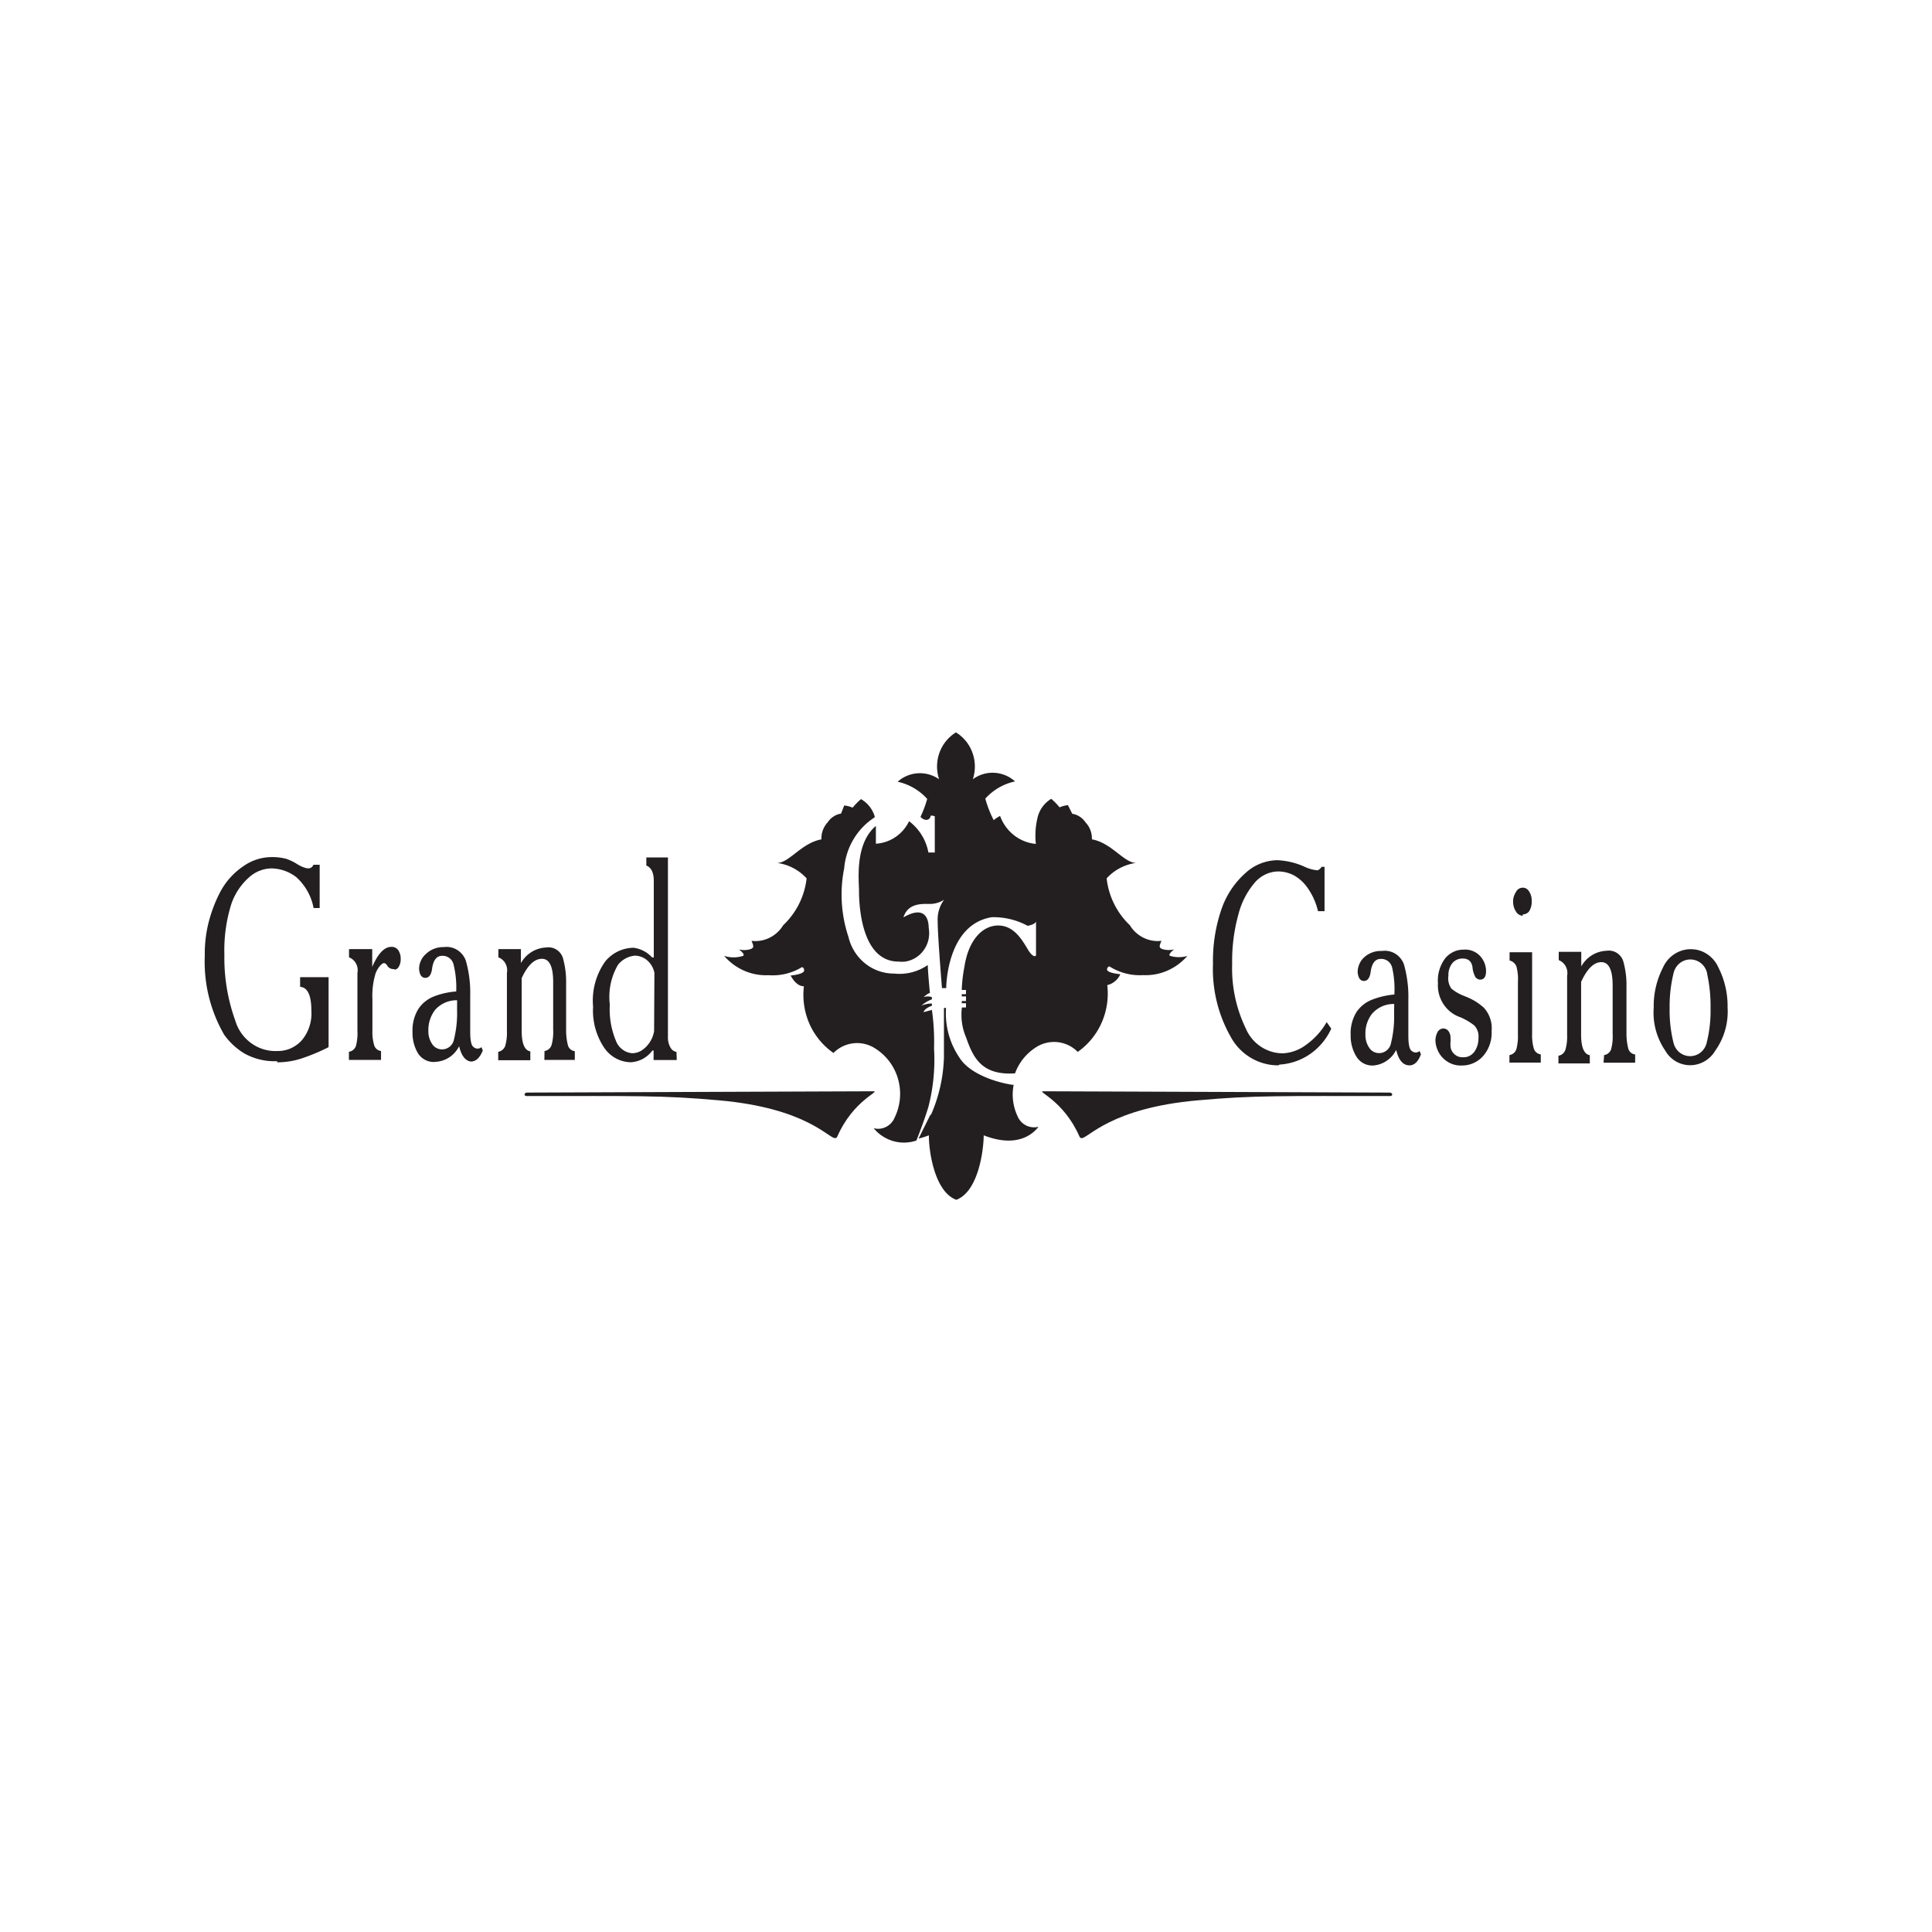 <svg id="Layer_1" data-name="Layer 1" xmlns="http://www.w3.org/2000/svg" viewBox="0 0 500 500"><defs><style>.cls-1{fill:#231f20;}</style></defs><title>1121_500x500_white</title><path class="cls-1" d="M307.32,247.35a14.58,14.58,0,0,1-5.18,3.84,14,14,0,0,1-6.29,1.17,14.63,14.63,0,0,1-8.74-2.26.77.77,0,0,0-.48.35.79.79,0,0,0-.11.58c.31.85,3.43,1.09,3.43,1.09a4.9,4.9,0,0,1-1.39,1.82,4.6,4.6,0,0,1-2,1,18.69,18.69,0,0,1-1.46,9.74,18.18,18.18,0,0,1-6.18,7.55A8.61,8.61,0,0,0,268,271.11a13.43,13.43,0,0,0-5.31,6.67c-8.71.6-10.88-4.2-12.65-9.25a14.89,14.89,0,0,1-1.1-7.8H250v-1.09h-1.1v-.57H250v-1.21h-1.1v-.57H250V256.2h-1.1a37.88,37.88,0,0,1,.71-6.1c1.06-6.91,4.72-10.58,8.7-10.58s6.07,3.47,7.64,6.1,2.17,1.65,2.17,1.65V238.5c-.31.81-2.17,1.1-2.17,1.1a18.58,18.58,0,0,0-9.25-2.23c-11.82,1.86-11.82,18.35-11.82,18.35h-1.1s-1.11-13.54-1.11-17.3a8.65,8.65,0,0,1,1.66-5.57,6.78,6.78,0,0,1-3.43,1.09c-2,0-5.87-.4-7.09,3.47,6-3.47,6.54,1.09,6.54,2.75a7.76,7.76,0,0,1-.06,3,7.56,7.56,0,0,1-1.2,2.7,7.21,7.21,0,0,1-2.12,2,7.08,7.08,0,0,1-2.73,1,8,8,0,0,1-1.69,0c-10,0-10.24-15.68-10.24-18.35s-1.15-12.12,4.37-16.76v4.6a10.05,10.05,0,0,0,5.06-1.72,10.4,10.4,0,0,0,3.53-4.1,13.11,13.11,0,0,1,5,8.09h1.65v-9.38s-1.1-.36-1.1,0-.63,1.54-2.16.57l-.44-.41a29.07,29.07,0,0,0,1.74-4.64,14.44,14.44,0,0,0-7.65-4.45,8.63,8.63,0,0,1,10.72-.64,10.61,10.61,0,0,1,.1-6.86,10.3,10.3,0,0,1,4.27-5.27,10.25,10.25,0,0,1,4.27,5.27,10.54,10.54,0,0,1,.1,6.86,8.57,8.57,0,0,1,5.56-1.67,8.68,8.68,0,0,1,5.36,2.23,14.42,14.42,0,0,0-7.69,4.45,27.73,27.73,0,0,0,2.17,5.57,9.42,9.42,0,0,1,1.65-1.09,11.16,11.16,0,0,0,3.61,5,10.71,10.71,0,0,0,5.65,2.24,19.58,19.58,0,0,1,.55-7.23,7.76,7.76,0,0,1,3.43-4.44,18.21,18.21,0,0,1,2.17,2.22,6.29,6.29,0,0,1,2.16-.57l1.11,2.23a4.89,4.89,0,0,1,1.94.74,5.25,5.25,0,0,1,1.49,1.48,6,6,0,0,1,1.26,2,6.1,6.1,0,0,1,.39,2.39c5.16.93,8.27,6.1,11.46,6.1a12.64,12.64,0,0,0-7.64,4,19.73,19.73,0,0,0,6,12.12,8.54,8.54,0,0,0,3.53,3.24,8.26,8.26,0,0,0,4.66.81c-.63,1.41-.75,1.89.55,2.22a6,6,0,0,0,2.72,0s-1.65,1.21-1.1,1.65a7.84,7.84,0,0,0,4.65,0Zm-88.84-22.66a34.64,34.64,0,0,0,1.11,17.81,12.41,12.41,0,0,0,4.31,6.84,11.9,11.9,0,0,0,7.51,2.62,12.79,12.79,0,0,0,8.7-2.22c0,1.65.55,7.23.55,7.23s-.39,0-1.65,1.09a3.36,3.36,0,0,1,2.17,0v.57a7.77,7.77,0,0,0-2.72,1.65,6.35,6.35,0,0,1,2.72-.56v.56c-2,.73-2.17,1.66-2.17,1.66l2.17-.57a58.92,58.92,0,0,1,.55,10,48.78,48.78,0,0,1-1.46,15.08c-.79,2.66-2.21,6.5-3.11,8.72a10,10,0,0,1-6,.14,10.23,10.23,0,0,1-5.06-3.33,4.53,4.53,0,0,0,3.21-.34,4.67,4.67,0,0,0,2.22-2.41,14,14,0,0,0,.91-9.89,13.74,13.74,0,0,0-5.83-7.93,8.59,8.59,0,0,0-10.91,1.1A18.19,18.19,0,0,1,209.5,265a18.71,18.71,0,0,1-1.45-9.75c-2.13,0-3.43-2.79-3.43-2.79s2.95-.24,3.43-1.09a.87.87,0,0,0,.06-.32.75.75,0,0,0-.07-.33.83.83,0,0,0-.19-.27.88.88,0,0,0-.28-.17,14.57,14.57,0,0,1-8.7,2.1,14,14,0,0,1-6.29-1.17,14.58,14.58,0,0,1-5.18-3.84,7.84,7.84,0,0,0,4.93,0c.59-.48-1.11-1.65-1.11-1.65a6,6,0,0,0,2.72,0c1.3-.37,1.14-.81.55-2.23a8.29,8.29,0,0,0,4.67-.8,8.6,8.6,0,0,0,3.53-3.24,19.71,19.71,0,0,0,6.06-12.12,12.51,12.51,0,0,0-7.64-4c3.15,0,6.3-5.17,11.47-6.1a6.13,6.13,0,0,1,1.65-4.44,5,5,0,0,1,1.49-1.48,4.91,4.91,0,0,1,1.94-.75l.82-2.1a6.51,6.51,0,0,1,2.17.57,19,19,0,0,1,2.17-2.22,7.7,7.7,0,0,1,3.54,4.44v.28a17.15,17.15,0,0,0-5.46,5.65A17.61,17.61,0,0,0,218.48,224.69Zm22.38,64a39.91,39.91,0,0,0,3.43-15V260.85h.55a20.31,20.31,0,0,0,3.43,12.81c3.07,5,11.81,6.91,14.06,7.11a13.14,13.14,0,0,0,1,8.08,4.71,4.71,0,0,0,2.22,2.41,4.58,4.58,0,0,0,3.21.34c-1,1.33-5,5.81-14.18,2.22,0,3.47-1.26,14.5-7.09,16.69-5.83-2.15-7.17-13.3-7.09-16.69a23.15,23.15,0,0,1-2.68.85l3.15-6.35Z"/><path class="cls-1" d="M270,282.42c6.18,0,84.32.34,89.67.34.7,0,1,.9,0,.9-27.6,0-35.06-.22-49.74,1.11-22.51,2-28.23,9.78-30,9.78-.26,0-.44-.14-.59-.47C275.24,284.75,268.15,282.42,270,282.42Z"/><path class="cls-1" d="M226.06,282.42c-6.17,0-84.32.34-89.67.34-.7,0-1,.9,0,.9,27.6,0,35.06-.22,49.74,1.11,22.51,2,28.23,9.78,30,9.78.26,0,.44-.14.59-.47C220.82,284.75,227.91,282.42,226.06,282.42Z"/><path class="cls-1" d="M175.15,274.34h-6v-2.46h-.31a7.72,7.72,0,0,1-2.47,2.15,7.5,7.5,0,0,1-3.13.88,8.43,8.43,0,0,1-3.83-1,8.64,8.64,0,0,1-3-2.69,17.24,17.24,0,0,1-2.92-10.7,17.47,17.47,0,0,1,3.19-11.76,9.8,9.8,0,0,1,3.28-2.55,9.65,9.65,0,0,1,4-.93,7.84,7.84,0,0,1,4.81,2.51h.43V228c0-2.13-.64-3.48-1.93-4v-2.1h5.59v46.5a5.15,5.15,0,0,0,.64,2.67,2.21,2.21,0,0,0,1.57,1.17Zm-5.79-22.54a5.7,5.7,0,0,0-2.13-3.48,5.1,5.1,0,0,0-2.83-1,6.17,6.17,0,0,0-2.45.7,6.39,6.39,0,0,0-2,1.65A16.49,16.49,0,0,0,157.82,260a21.11,21.11,0,0,0,1.57,9.33,4.93,4.93,0,0,0,1.65,2.24,4.74,4.74,0,0,0,2.57,1,4.53,4.53,0,0,0,2.4-.69,7.17,7.17,0,0,0,2.05-2,7.57,7.57,0,0,0,1.22-3ZM140.92,272a2.23,2.23,0,0,0,1.11-.49,2.28,2.28,0,0,0,.7-1,12.57,12.57,0,0,0,.43-4.05V254.14q0-6-2.91-6c-1.95,0-3.69,1.66-5.24,5v13.58q0,5,2.24,5.37v2.3h-8.31V272.2a2.16,2.16,0,0,0,1.12-.53,2.3,2.3,0,0,0,.69-1,11.93,11.93,0,0,0,.44-3.76V251.8a3.63,3.63,0,0,0-.38-2.44,3.46,3.46,0,0,0-1.83-1.6v-2.14h5.83v3.63a8,8,0,0,1,2.76-2.88,7.75,7.75,0,0,1,3.78-1.16,3.91,3.91,0,0,1,2.65.54,4,4,0,0,1,1.68,2.17,22.8,22.8,0,0,1,.83,6.63v12.12a15.33,15.33,0,0,0,.51,4,2.14,2.14,0,0,0,.68.94,2,2,0,0,0,1.06.43v2.26h-7.88Zm-18.68,2.75q-2.47,0-3.42-4a7.31,7.31,0,0,1-2.44,2.82,7.21,7.21,0,0,1-3.47,1.22,4.71,4.71,0,0,1-2.67-.39,5,5,0,0,1-2.06-1.79,10.33,10.33,0,0,1-1.42-5.54,10.55,10.55,0,0,1,1.54-6,8.64,8.64,0,0,1,4.21-3.27,20,20,0,0,1,5.56-1.21,25,25,0,0,0-.67-6.91,2.94,2.94,0,0,0-1.08-1.72,2.83,2.83,0,0,0-1.92-.59q-2.16,0-2.6,3.48c-.23,1.48-.81,2.22-1.73,2.22s-1.46-.74-1.61-2.22a5.1,5.1,0,0,1,.48-2.24,5.05,5.05,0,0,1,1.37-1.8,6.41,6.41,0,0,1,4.53-1.7,5.23,5.23,0,0,1,3.45.71,5.43,5.43,0,0,1,2.26,2.77,30.29,30.29,0,0,1,1.14,9.09V267c0,2.32.3,3.66.91,4a1.49,1.49,0,0,0,1,.38,1.51,1.51,0,0,0,1-.38l.35.85c-.76,1.91-1.78,2.87-3.07,2.87Zm-3.94-15.88a7.31,7.31,0,0,0-3.09.6,7.54,7.54,0,0,0-2.58,1.86,8.52,8.52,0,0,0-1.77,5.42,5.85,5.85,0,0,0,1,3.47,3,3,0,0,0,1.09,1,3.12,3.12,0,0,0,3.45-.36,3.18,3.18,0,0,0,1.1-1.91,28.26,28.26,0,0,0,.79-7.56ZM102,250.79a1.88,1.88,0,0,1-1.66-.69c-.31-.56-.63-.85-1-.85s-1.42.85-2.13,2.63a20,20,0,0,0-.83,6.75v8.08a12.16,12.16,0,0,0,.44,3.75A2.12,2.12,0,0,0,98.61,272v2.3H90.3V272.2a2.29,2.29,0,0,0,1.1-.49,2.38,2.38,0,0,0,.71-1,12.8,12.8,0,0,0,.39-4V251.8a3.59,3.59,0,0,0-.36-2.43,3.44,3.44,0,0,0-1.81-1.61v-2.14h6v4.6q2.25-5.17,4.93-5.17a2.07,2.07,0,0,1,1.81.85,4.13,4.13,0,0,1,.63,2.42,3.71,3.71,0,0,1-.47,1.82,1.52,1.52,0,0,1-.45.55,1.46,1.46,0,0,1-.66.26ZM71.74,274.63A15.92,15.92,0,0,1,63,272.49a17.64,17.64,0,0,1-5-4.73A37.69,37.69,0,0,1,53,247.31a32.84,32.84,0,0,1,1.42-10.14A36.09,36.09,0,0,1,57,230.83a18.46,18.46,0,0,1,6-6.67,12.73,12.73,0,0,1,7.13-2.34,14.19,14.19,0,0,1,3.94.44,13.26,13.26,0,0,1,2.79,1.34,8.54,8.54,0,0,0,2.45,1.09,3.1,3.1,0,0,0,.86,0,1.46,1.46,0,0,0,.58-.33,1.61,1.61,0,0,0,.37-.56h1.61V235H81.16a14.36,14.36,0,0,0-4.49-8,10.81,10.81,0,0,0-6.47-2.26,8.86,8.86,0,0,0-5.59,2.18,16.26,16.26,0,0,0-4.73,7,40,40,0,0,0-1.81,13.17,47.75,47.75,0,0,0,2.84,17.09A11,11,0,0,0,65.06,270a10.64,10.64,0,0,0,6.76,2,8.24,8.24,0,0,0,3.42-.69,8.6,8.6,0,0,0,2.84-2.06,10.66,10.66,0,0,0,2-3.6,10.79,10.79,0,0,0,.5-4.11q0-5.94-2.91-6.15v-2.5h7.37V271a50.47,50.47,0,0,1-7.21,3,20.44,20.44,0,0,1-6.11.93Z"/><path class="cls-1" d="M443.9,271.92a7.6,7.6,0,0,1-4.6,3.51,7.39,7.39,0,0,1-5.68-.8,7.54,7.54,0,0,1-2.64-2.71,17.42,17.42,0,0,1-3-11.15,21.75,21.75,0,0,1,2.41-10.39,8,8,0,0,1,4.37-4.2,7.69,7.69,0,0,1,6,.16,8,8,0,0,1,3.94,4,22.1,22.1,0,0,1,2.4,10.39A17.45,17.45,0,0,1,443.9,271.92Zm-2.09-20a4.6,4.6,0,0,0-1.55-2.6,4.39,4.39,0,0,0-5.6,0,4.67,4.67,0,0,0-1.56,2.6,35.76,35.76,0,0,0-1,8.93,34.28,34.28,0,0,0,1,9,4.59,4.59,0,0,0,1.56,2.51,4.35,4.35,0,0,0,5.48,0,4.52,4.52,0,0,0,1.55-2.51,33.87,33.87,0,0,0,1-9,38.86,38.86,0,0,0-.91-8.93Zm-26.67,21.13a2.11,2.11,0,0,0,1.11-.49,2.28,2.28,0,0,0,.7-1,12.52,12.52,0,0,0,.4-4V255c0-4-1-6-2.92-6s-3.69,1.71-5.24,5.13v13.58q0,5,2.25,5.37v2.14h-8.12v-2a2.19,2.19,0,0,0,1.12-.52,2.3,2.3,0,0,0,.69-1.05,11.93,11.93,0,0,0,.44-3.76V252.53a3.65,3.65,0,0,0-.36-2.43,3.53,3.53,0,0,0-1.81-1.62v-2.14h5.83v3.76a8.05,8.05,0,0,1,2.76-2.89,7.81,7.81,0,0,1,3.78-1.15,3.91,3.91,0,0,1,2.65.54,4,4,0,0,1,1.68,2.17,22.78,22.78,0,0,1,.83,6.62v12.13a15.33,15.33,0,0,0,.51,4,2.14,2.14,0,0,0,.68.94,2,2,0,0,0,1.06.43v2.14H415Zm-24.5,0a2.24,2.24,0,0,0,1.81-1.57,13.26,13.26,0,0,0,.39-3.76V254.14a12.51,12.51,0,0,0-.39-4,2.41,2.41,0,0,0-.69-1,2.28,2.28,0,0,0-1.08-.55v-2.15h5.83v21.09a12.44,12.44,0,0,0,.43,3.8,2.15,2.15,0,0,0,1.81,1.54V275h-8.11ZM394.06,237a2.12,2.12,0,0,1-1-.33,2.1,2.1,0,0,1-.72-.76,4.54,4.54,0,0,1-.75-2.51,4.33,4.33,0,0,1,.71-2.5,2.09,2.09,0,0,1,.46-.64,2,2,0,0,1,.66-.41,2,2,0,0,1,.77-.12,2,2,0,0,1,.75.2,2,2,0,0,1,.79.77,4.33,4.33,0,0,1,.67,2.58,4.45,4.45,0,0,1-.71,2.63,2.2,2.2,0,0,1-.71.54,2.16,2.16,0,0,1-.87.19Zm-14.93,20.85a14.84,14.84,0,0,1,4.85,2.91,7.63,7.63,0,0,1,1.66,2.78,7.74,7.74,0,0,1,.39,3.24,9.32,9.32,0,0,1-.49,3.55,8.88,8.88,0,0,1-1.8,3.07,7.26,7.26,0,0,1-5.43,2.35,6.43,6.43,0,0,1-2.53-.4,6.63,6.63,0,0,1-3.68-3.48,6.81,6.81,0,0,1-.61-2.55,4.56,4.56,0,0,1,.51-2.14,1.75,1.75,0,0,1,1.36-1,1.67,1.67,0,0,1,1.52.69,2.79,2.79,0,0,1,.51,1.66,5.72,5.72,0,0,1,0,1.17,5.24,5.24,0,0,0,0,1,2.88,2.88,0,0,0,.24,1.08,3,3,0,0,0,.63.9,3,3,0,0,0,2.32.93,3.37,3.37,0,0,0,1.71-.34,3.54,3.54,0,0,0,1.33-1.16,5.92,5.92,0,0,0,1-3.47,4.11,4.11,0,0,0-1.06-3.24,16,16,0,0,0-3.63-2.14,8.45,8.45,0,0,1-4.36-3.39,8.84,8.84,0,0,1-1.43-5.42,9.51,9.51,0,0,1,1.93-6.5,6.18,6.18,0,0,1,2.11-1.62,5.91,5.91,0,0,1,2.58-.56,5.24,5.24,0,0,1,2.41.36,5.31,5.31,0,0,1,2,1.42,5.84,5.84,0,0,1,1.42,3.75c0,1.48-.51,2.23-1.54,2.23a1.59,1.59,0,0,1-1.45-1.18,5.46,5.46,0,0,1-.48-1.69c-.15-1.73-1-2.59-2.56-2.59a3.38,3.38,0,0,0-2.71,1.21,4.91,4.91,0,0,0-1,3.24,4.49,4.49,0,0,0,.79,3.35A11.45,11.45,0,0,0,379.13,257.82Zm-14.37,17.86q-2.49,0-3.43-4a7.21,7.21,0,0,1-2.44,2.81,7.12,7.12,0,0,1-3.47,1.23,4.81,4.81,0,0,1-4.41-2.35,10.21,10.21,0,0,1-1.46-5.53,10.45,10.45,0,0,1,1.54-6,8.62,8.62,0,0,1,4.21-3.23,20.48,20.48,0,0,1,5.56-1.26,25.11,25.11,0,0,0-.56-6.91,3,3,0,0,0-1.08-1.72,2.87,2.87,0,0,0-1.91-.58q-2.16,0-2.6,3.48c-.24,1.48-.81,2.22-1.73,2.22s-1.46-.74-1.62-2.22a5.37,5.37,0,0,1,.48-2.24,5.08,5.08,0,0,1,1.37-1.8,6.39,6.39,0,0,1,4.42-1.5,5.17,5.17,0,0,1,3.45.7,5.36,5.36,0,0,1,2.26,2.78,30.61,30.61,0,0,1,1.14,9.09V268c0,2.32.3,3.66.91,4a1.47,1.47,0,0,0,1,.38,1.51,1.51,0,0,0,1-.38l.35.85c-.71,1.91-1.71,2.87-3,2.87Zm-3.94-15.88a7.36,7.36,0,0,0-3.1.6,7.54,7.54,0,0,0-2.58,1.86,8.26,8.26,0,0,0-1.77,5.42,5.79,5.79,0,0,0,1,3.47,3,3,0,0,0,1.08,1,3.12,3.12,0,0,0,3.45-.36,3.18,3.18,0,0,0,1.1-1.91,28.26,28.26,0,0,0,.79-7.56Zm-30,15.88a13.81,13.81,0,0,1-7.19-2,14.15,14.15,0,0,1-5.18-5.48,35.51,35.51,0,0,1-4.53-18.83,40.88,40.88,0,0,1,2.28-14.34,22,22,0,0,1,6.23-9.21,12.38,12.38,0,0,1,8.19-3.23,19.17,19.17,0,0,1,6.82,1.61,10.29,10.29,0,0,0,3.42,1c.34,0,.74-.29,1.18-.89h.75v11.48h-1.69a17.12,17.12,0,0,0-2.72-6.06,10.62,10.62,0,0,0-3.54-3.23,8.93,8.93,0,0,0-3.94-1,7.91,7.91,0,0,0-3.32.73,8.26,8.26,0,0,0-2.75,2.05,20.3,20.3,0,0,0-4.33,8.33,45.33,45.33,0,0,0-1.62,12.8,35.78,35.78,0,0,0,3.55,16.77,10.57,10.57,0,0,0,3.83,4.63,10.33,10.33,0,0,0,5.66,1.76,10.78,10.78,0,0,0,6.07-2.19,18.42,18.42,0,0,0,5.35-5.89l1.19,1.69a16.17,16.17,0,0,1-5.43,6.54,15.55,15.55,0,0,1-7.93,2.76Z"/></svg>